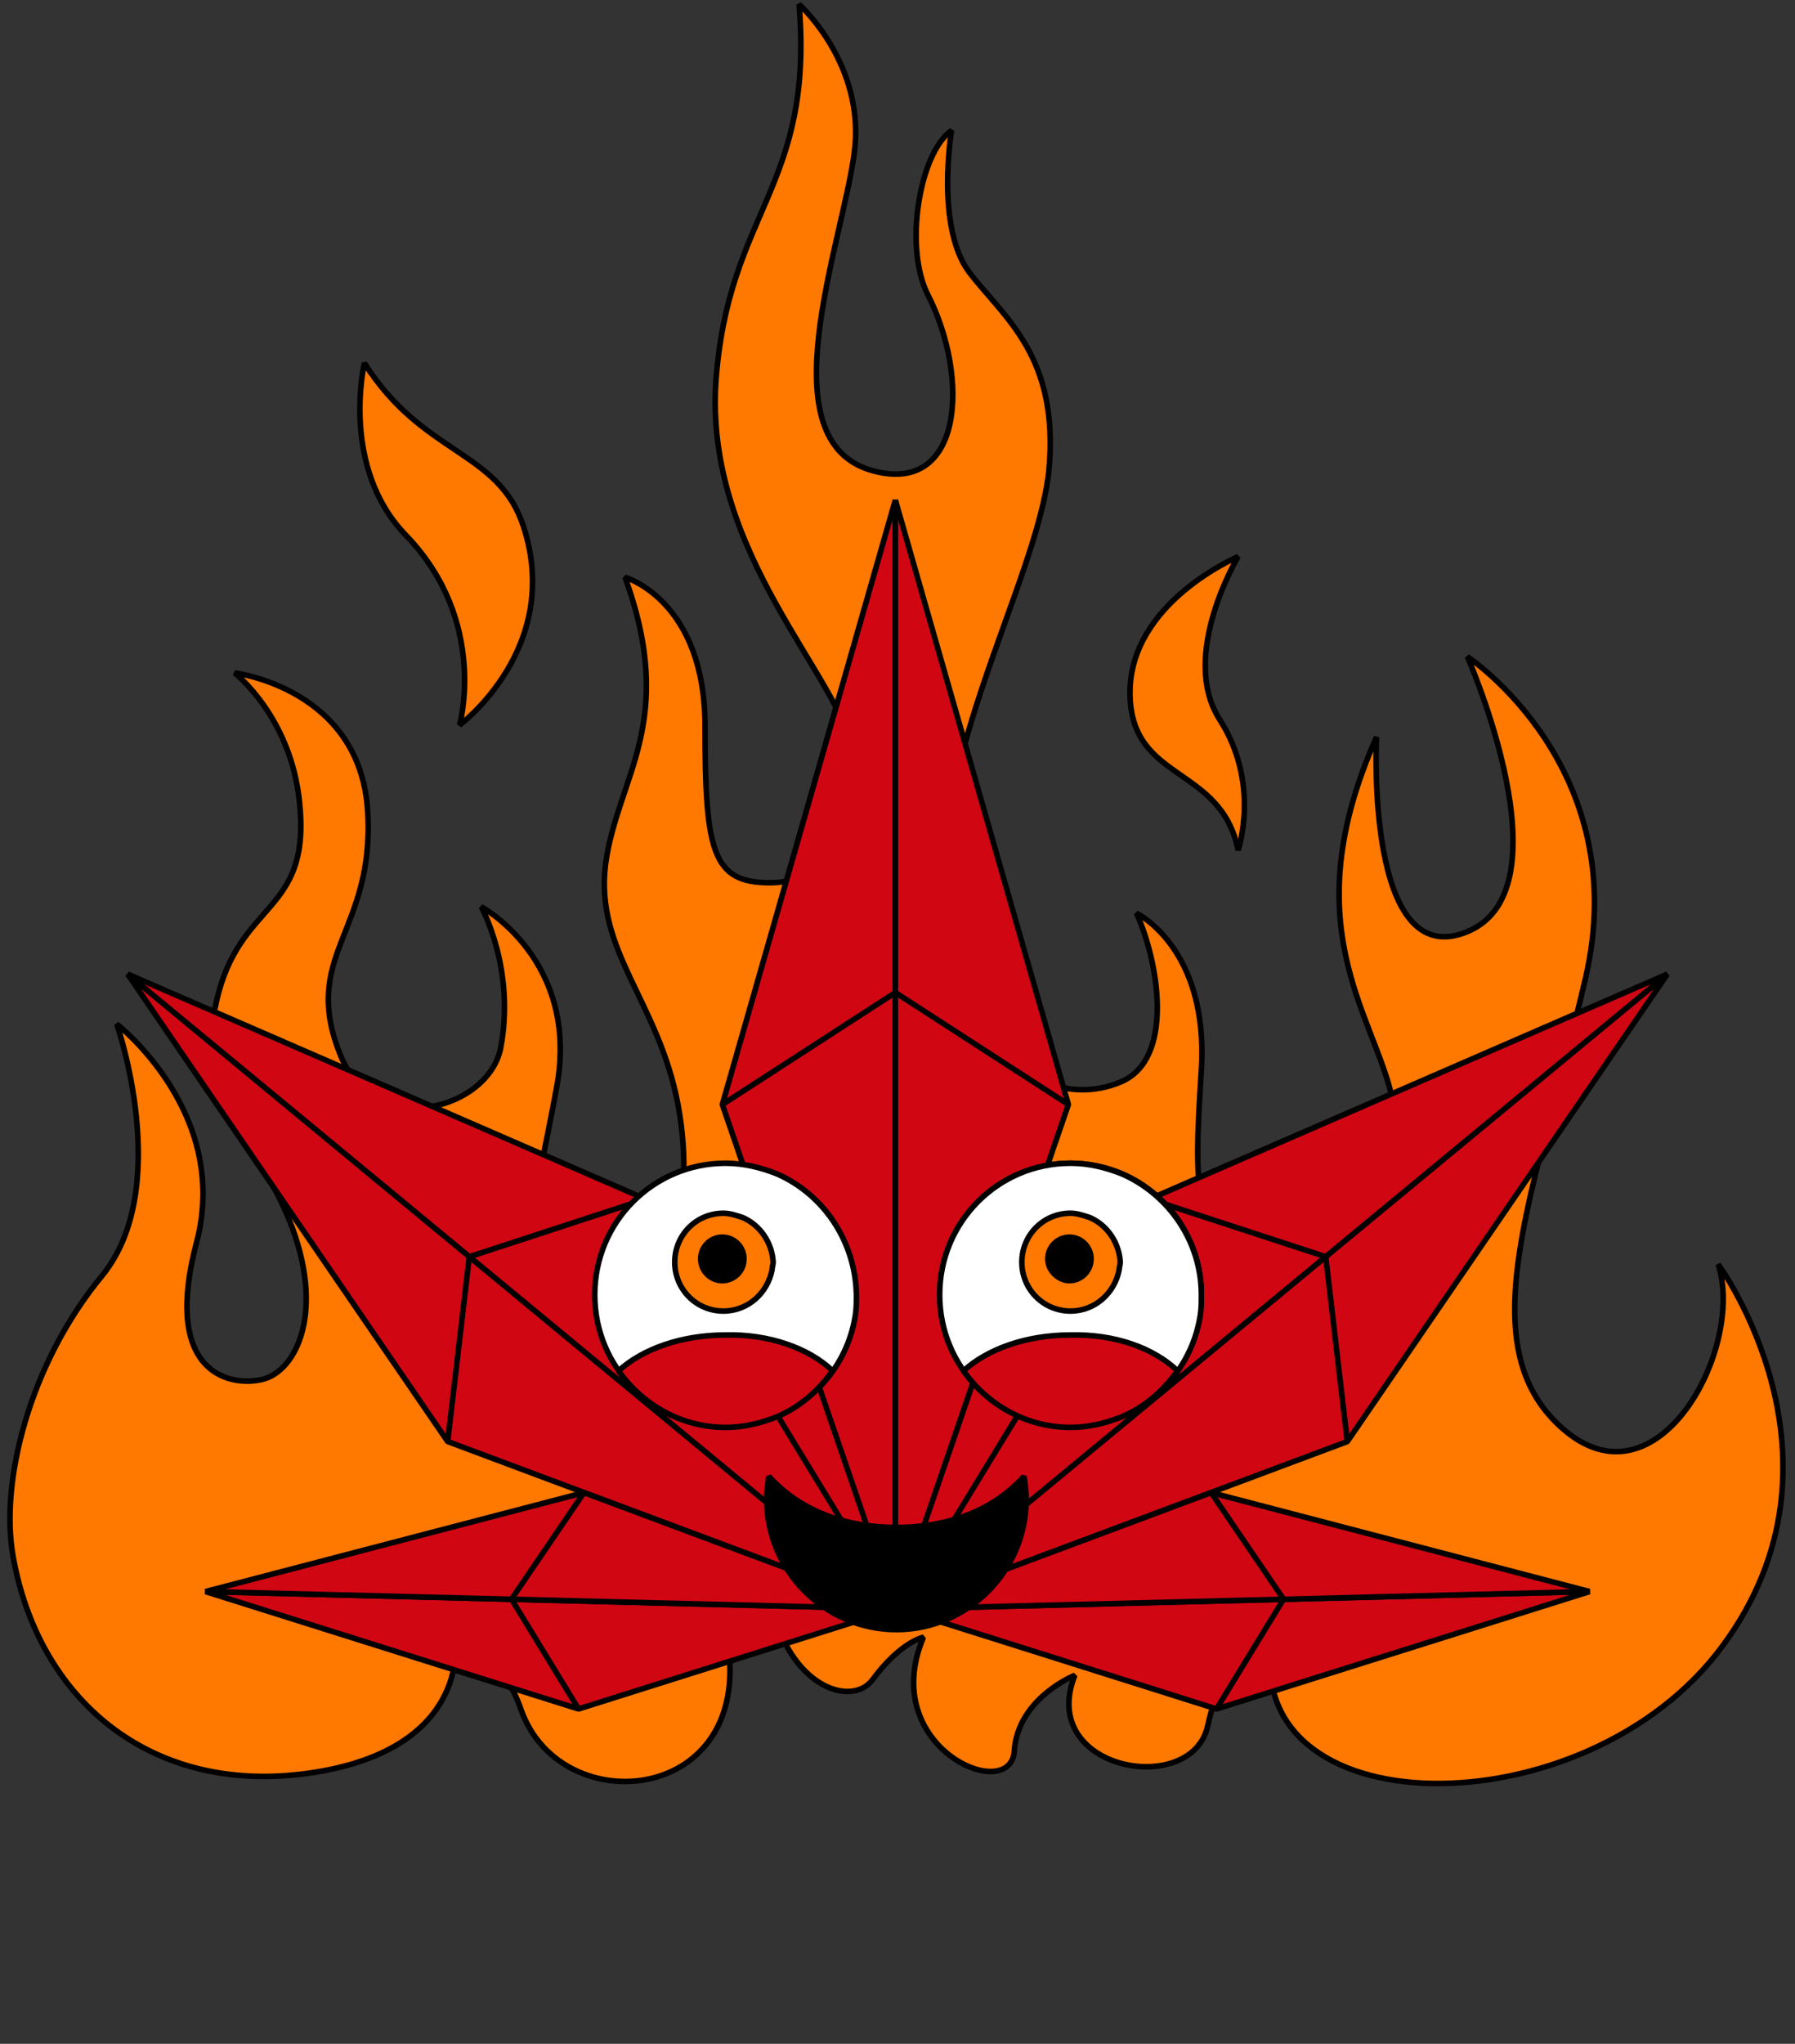 <svg width="94" height="107" viewBox="0 0 94 107" fill="none" xmlns="http://www.w3.org/2000/svg">
<rect x="0" y="0" width="94" height="107" fill="#333333" stroke="none"/>
<path d="M23.839 86.055C23.839 86.055 24.576 91.633 16.195 92.828C7.814 94.023 1.981 88.901 0.679 81.445C-0 77.575 1.528 71.428 5.322 66.818C9.116 62.208 6.115 53.614 6.115 53.614C6.115 53.614 12.061 58.224 10.306 64.997C8.494 71.77 11.891 72.623 13.703 72.225C15.515 71.826 17.101 68.639 15.119 63.801C13.137 59.021 10.136 57.882 11.325 52.475C12.514 47.069 16.308 47.922 15.685 42.003C15.232 37.507 12.287 35.23 12.287 35.23C12.287 35.23 18.856 36.027 19.253 42.458C19.649 48.833 15.685 49.971 17.837 55.264C19.706 59.761 25.595 58.053 26.218 54.866C27.01 50.711 25.198 47.467 25.198 47.467C25.198 47.467 30.351 50.256 29.162 56.858C27.973 63.46 26.274 68.184 30.351 68.639C35.051 69.208 36.524 63.232 35.504 57.825C34.485 52.419 31.144 49.8 31.71 45.247C32.333 40.637 35.504 37.848 32.73 30.222C32.73 30.222 36.92 31.417 36.92 38.019C36.92 44.621 37.316 46.215 40.318 46.215C43.319 46.215 45.301 43.426 44.678 39.442C44.055 35.458 36.92 29.026 37.486 20.034C38.109 11.041 42.639 9.846 41.846 0.228C41.846 0.228 45.357 3.358 44.734 8.025C44.112 12.749 40.091 23.107 45.697 24.644C50.454 25.953 50.794 19.749 48.585 15.424C47.339 12.976 48.132 8.025 49.831 6.83C49.831 6.83 48.981 11.838 50.737 14.229C52.549 16.619 55.493 18.611 54.927 24.644C54.304 30.62 47.962 40.865 49.774 48.833C51.586 56.858 55.947 57.825 58.721 56.63C61.496 55.435 60.703 50.426 59.514 47.808C59.514 47.808 63.308 49.63 62.912 56.004C62.515 62.379 62.289 66.021 67.102 66.59C71.859 67.216 73.841 61.809 72.878 57.37C71.859 52.988 67.725 48.377 72.085 38.588C72.085 38.588 71.462 50.996 76.842 48.776C82.221 46.556 76.842 34.377 76.842 34.377C76.842 34.377 85.619 40.182 83.014 51.28C80.409 62.379 76.842 70.404 81.825 74.786C86.808 79.168 91.395 70.574 89.979 66.192C89.979 66.192 97.454 76.38 90.206 86.169C83.014 95.958 64.667 95.788 66.649 85.543C66.649 85.543 64.044 86.567 63.251 90.324C62.459 94.137 54.304 92.714 56.286 87.706C56.286 87.706 53.285 88.901 53.115 91.69C52.889 94.479 45.924 91.462 48.359 85.714C48.359 85.714 47.169 85.941 45.697 87.933C44.225 89.925 38.619 87.307 40.431 77.347C40.431 77.347 38.053 79.624 38.222 87.194C38.449 94.535 29.276 95.105 27.294 89.527C26.161 86.226 23.839 86.055 23.839 86.055Z" fill="#FF7900"/>
<path d="M23.839 86.055C23.839 86.055 24.576 91.633 16.195 92.828C7.814 94.023 1.981 88.901 0.679 81.445C-0 77.575 1.528 71.428 5.322 66.818C9.116 62.208 6.115 53.614 6.115 53.614C6.115 53.614 12.061 58.224 10.306 64.997C8.494 71.77 11.891 72.623 13.703 72.225C15.515 71.826 17.101 68.639 15.119 63.801C13.137 59.021 10.136 57.882 11.325 52.475C12.514 47.069 16.308 47.922 15.685 42.003C15.232 37.507 12.287 35.23 12.287 35.23C12.287 35.23 18.856 36.027 19.253 42.458C19.649 48.833 15.685 49.971 17.837 55.264C19.706 59.761 25.595 58.053 26.218 54.866C27.01 50.711 25.198 47.467 25.198 47.467C25.198 47.467 30.351 50.256 29.162 56.858C27.973 63.46 26.274 68.184 30.351 68.639C35.051 69.208 36.524 63.232 35.504 57.825C34.485 52.419 31.144 49.8 31.71 45.247C32.333 40.637 35.504 37.848 32.73 30.222C32.73 30.222 36.92 31.417 36.92 38.019C36.92 44.621 37.316 46.215 40.318 46.215C43.319 46.215 45.301 43.426 44.678 39.442C44.055 35.458 36.92 29.026 37.486 20.034C38.109 11.041 42.639 9.846 41.846 0.228C41.846 0.228 45.357 3.358 44.734 8.025C44.112 12.749 40.091 23.107 45.697 24.644C50.454 25.953 50.794 19.749 48.585 15.424C47.339 12.976 48.132 8.025 49.831 6.83C49.831 6.83 48.981 11.838 50.737 14.229C52.549 16.619 55.493 18.611 54.927 24.644C54.304 30.62 47.962 40.865 49.774 48.833C51.586 56.858 55.947 57.825 58.721 56.63C61.496 55.435 60.703 50.426 59.514 47.808C59.514 47.808 63.308 49.63 62.912 56.004C62.515 62.379 62.289 66.021 67.102 66.59C71.859 67.216 73.841 61.809 72.878 57.37C71.859 52.988 67.725 48.377 72.085 38.588C72.085 38.588 71.462 50.996 76.842 48.776C82.221 46.556 76.842 34.377 76.842 34.377C76.842 34.377 85.619 40.182 83.014 51.28C80.409 62.379 76.842 70.404 81.825 74.786C86.808 79.168 91.395 70.574 89.979 66.192C89.979 66.192 97.454 76.38 90.206 86.169C83.014 95.958 64.667 95.788 66.649 85.543C66.649 85.543 64.044 86.567 63.251 90.324C62.459 94.137 54.304 92.714 56.286 87.706C56.286 87.706 53.285 88.901 53.115 91.69C52.889 94.479 45.924 91.462 48.359 85.714C48.359 85.714 47.169 85.941 45.697 87.933C44.225 89.925 38.619 87.307 40.431 77.347C40.431 77.347 38.053 79.624 38.222 87.194C38.449 94.535 29.276 95.105 27.294 89.527C26.161 86.226 23.839 86.055 23.839 86.055Z" stroke="black" stroke-width="0.291" stroke-miterlimit="10" stroke-linejoin="bevel"/>
<path d="M58.608 62.151H35.618V84.234H58.608V62.151Z" fill="#D10613"/>
<path d="M58.608 62.151H35.618V84.234H58.608V62.151Z" stroke="black" stroke-width="0.291" stroke-miterlimit="10" stroke-linejoin="bevel"/>
<path d="M46.886 84.234V26.181L37.826 57.825L46.886 84.234Z" fill="#D10613"/>
<path d="M46.886 84.234V26.181L37.826 57.825L46.886 84.234Z" stroke="black" stroke-width="0.291" stroke-miterlimit="10" stroke-linejoin="bevel"/>
<path d="M37.826 57.826L46.886 51.963" stroke="black" stroke-width="0.291" stroke-miterlimit="10" stroke-linejoin="bevel"/>
<path d="M46.887 84.234V26.181L55.947 57.825L46.887 84.234Z" fill="#D10613"/>
<path d="M46.887 84.234V26.181L55.947 57.825L46.887 84.234Z" stroke="black" stroke-width="0.291" stroke-miterlimit="10" stroke-linejoin="bevel"/>
<path d="M55.947 57.826L46.887 51.963" stroke="black" stroke-width="0.291" stroke-miterlimit="10" stroke-linejoin="bevel"/>
<path d="M46.886 84.234L6.682 50.996L23.443 75.469L46.886 84.234Z" fill="#D10613"/>
<path d="M46.886 84.234L6.682 50.996L23.443 75.469L46.886 84.234Z" stroke="black" stroke-width="0.291" stroke-miterlimit="10" stroke-linejoin="bevel"/>
<path d="M23.443 75.469L24.576 65.793" stroke="black" stroke-width="0.291" stroke-miterlimit="10" stroke-linejoin="bevel"/>
<path d="M46.886 84.234L6.682 50.996L33.806 62.777L46.886 84.234Z" fill="#D10613"/>
<path d="M46.886 84.234L6.682 50.996L33.806 62.777L46.886 84.234Z" stroke="black" stroke-width="0.291" stroke-miterlimit="10" stroke-linejoin="bevel"/>
<path d="M33.806 62.777L24.576 65.794" stroke="black" stroke-width="0.291" stroke-miterlimit="10" stroke-linejoin="bevel"/>
<path d="M46.886 84.234L10.759 83.323L30.295 89.47L46.886 84.234Z" fill="#D10613"/>
<path d="M46.886 84.234L10.759 83.323L30.295 89.47L46.886 84.234Z" stroke="black" stroke-width="0.291" stroke-miterlimit="10" stroke-linejoin="bevel"/>
<path d="M30.295 89.47L26.784 83.722" stroke="black" stroke-width="0.291" stroke-miterlimit="10" stroke-linejoin="bevel"/>
<path d="M46.886 84.234L10.759 83.323L30.578 78.144L46.886 84.234Z" fill="#D10613"/>
<path d="M46.886 84.234L10.759 83.323L30.578 78.144L46.886 84.234Z" stroke="black" stroke-width="0.291" stroke-miterlimit="10" stroke-linejoin="bevel"/>
<path d="M30.578 78.144L26.784 83.722" stroke="black" stroke-width="0.291" stroke-miterlimit="10" stroke-linejoin="bevel"/>
<path d="M47.113 84.234L87.318 50.996L70.557 75.469L47.113 84.234Z" fill="#D10613"/>
<path d="M47.113 84.234L87.318 50.996L70.557 75.469L47.113 84.234Z" stroke="black" stroke-width="0.291" stroke-miterlimit="10" stroke-linejoin="bevel"/>
<path d="M70.556 75.469L69.424 65.793" stroke="black" stroke-width="0.291" stroke-miterlimit="10" stroke-linejoin="bevel"/>
<path d="M47.113 84.234L87.318 50.996L60.194 62.777L47.113 84.234Z" fill="#D10613"/>
<path d="M47.113 84.234L87.318 50.996L60.194 62.777L47.113 84.234Z" stroke="black" stroke-width="0.291" stroke-miterlimit="10" stroke-linejoin="bevel"/>
<path d="M60.194 62.777L69.424 65.794" stroke="black" stroke-width="0.291" stroke-miterlimit="10" stroke-linejoin="bevel"/>
<path d="M47.113 84.234L83.241 83.323L63.705 89.47L47.113 84.234Z" fill="#D10613"/>
<path d="M47.113 84.234L83.241 83.323L63.705 89.47L47.113 84.234Z" stroke="black" stroke-width="0.291" stroke-miterlimit="10" stroke-linejoin="bevel"/>
<path d="M63.705 89.47L67.216 83.722" stroke="black" stroke-width="0.291" stroke-miterlimit="10" stroke-linejoin="bevel"/>
<path d="M47.113 84.234L83.241 83.323L63.422 78.144L47.113 84.234Z" fill="#D10613"/>
<path d="M47.113 84.234L83.241 83.323L63.422 78.144L47.113 84.234Z" stroke="black" stroke-width="0.291" stroke-miterlimit="10" stroke-linejoin="bevel"/>
<path d="M63.422 78.144L67.216 83.722" stroke="black" stroke-width="0.291" stroke-miterlimit="10" stroke-linejoin="bevel"/>
<path d="M53.626 77.29C51.983 79.112 49.605 79.966 46.944 79.966C44.282 79.966 41.904 79.112 40.262 77.29C40.205 77.689 40.148 78.087 40.148 78.486C40.148 82.242 43.206 85.316 46.944 85.316C50.681 85.316 53.739 82.242 53.739 78.486C53.739 78.087 53.682 77.689 53.626 77.29Z" fill="black"/>
<path d="M53.626 77.29C51.983 79.112 49.605 79.966 46.944 79.966C44.282 79.966 41.904 79.112 40.262 77.29C40.205 77.689 40.148 78.087 40.148 78.486C40.148 82.242 43.206 85.316 46.944 85.316C50.681 85.316 53.739 82.242 53.739 78.486C53.739 78.087 53.682 77.689 53.626 77.29Z" stroke="black" stroke-width="0.291" stroke-miterlimit="10" stroke-linejoin="bevel"/>
<path d="M40.714 61.468C39.865 61.127 38.959 60.899 37.996 60.899C34.202 60.899 31.145 63.972 31.145 67.786C31.145 71.599 34.202 74.672 37.996 74.672C41.451 74.672 44.282 72.168 44.791 68.867C44.848 68.525 44.848 68.184 44.848 67.786C44.791 64.997 43.149 62.55 40.714 61.468Z" fill="white"/>
<path d="M40.714 61.468C39.865 61.127 38.959 60.899 37.996 60.899C34.202 60.899 31.145 63.972 31.145 67.786C31.145 71.599 34.202 74.672 37.996 74.672C41.451 74.672 44.282 72.168 44.791 68.867C44.848 68.525 44.848 68.184 44.848 67.786C44.791 64.997 43.149 62.55 40.714 61.468Z" stroke="black" stroke-width="0.291" stroke-miterlimit="10" stroke-linejoin="bevel"/>
<path d="M49.208 67.786C49.208 71.599 52.266 74.672 56.06 74.672C59.854 74.672 62.912 71.599 62.912 67.786C62.912 63.972 59.854 60.899 56.06 60.899C52.266 60.899 49.208 63.972 49.208 67.786Z" fill="#4D8054"/>
<path d="M49.208 67.786C49.208 71.599 52.266 74.672 56.06 74.672C59.854 74.672 62.912 71.599 62.912 67.786C62.912 63.972 59.854 60.899 56.06 60.899C52.266 60.899 49.208 63.972 49.208 67.786Z" stroke="black" stroke-width="0.291" stroke-miterlimit="10" stroke-linejoin="bevel"/>
<path d="M58.778 61.468C57.928 61.127 57.023 60.899 56.06 60.899C52.266 60.899 49.208 63.972 49.208 67.786C49.208 71.599 52.266 74.672 56.06 74.672C59.514 74.672 62.345 72.168 62.855 68.867C62.912 68.525 62.912 68.184 62.912 67.786C62.912 64.997 61.213 62.55 58.778 61.468Z" fill="white"/>
<path d="M58.778 61.468C57.928 61.127 57.023 60.899 56.06 60.899C52.266 60.899 49.208 63.972 49.208 67.786C49.208 71.599 52.266 74.672 56.06 74.672C59.514 74.672 62.345 72.168 62.855 68.867C62.912 68.525 62.912 68.184 62.912 67.786C62.912 64.997 61.213 62.55 58.778 61.468Z" stroke="black" stroke-width="0.291" stroke-miterlimit="10" stroke-linejoin="bevel"/>
<path d="M57.079 63.745C56.739 63.631 56.4 63.517 56.06 63.517C54.644 63.517 53.512 64.655 53.512 66.078C53.512 67.501 54.644 68.639 56.06 68.639C57.362 68.639 58.382 67.672 58.608 66.477C58.608 66.363 58.665 66.192 58.665 66.078C58.608 65.054 57.985 64.143 57.079 63.745Z" fill="#FF7900"/>
<path d="M57.079 63.745C56.739 63.631 56.4 63.517 56.06 63.517C54.644 63.517 53.512 64.655 53.512 66.078C53.512 67.501 54.644 68.639 56.06 68.639C57.362 68.639 58.382 67.672 58.608 66.477C58.608 66.363 58.665 66.192 58.665 66.078C58.608 65.054 57.985 64.143 57.079 63.745Z" stroke="black" stroke-width="0.291" stroke-miterlimit="10" stroke-linejoin="bevel"/>
<path d="M38.902 63.745C38.563 63.631 38.223 63.517 37.883 63.517C36.468 63.517 35.335 64.655 35.335 66.078C35.335 67.501 36.468 68.639 37.883 68.639C39.186 68.639 40.205 67.672 40.431 66.477C40.431 66.363 40.488 66.192 40.488 66.078C40.431 65.054 39.809 64.143 38.902 63.745Z" fill="#FF7900"/>
<path d="M38.902 63.745C38.563 63.631 38.223 63.517 37.883 63.517C36.468 63.517 35.335 64.655 35.335 66.078C35.335 67.501 36.468 68.639 37.883 68.639C39.186 68.639 40.205 67.672 40.431 66.477C40.431 66.363 40.488 66.192 40.488 66.078C40.431 65.054 39.809 64.143 38.902 63.745Z" stroke="black" stroke-width="0.291" stroke-miterlimit="10" stroke-linejoin="bevel"/>
<path d="M36.694 65.907C36.694 65.281 37.204 64.769 37.827 64.769C38.45 64.769 38.959 65.281 38.959 65.907C38.959 66.533 38.45 67.046 37.827 67.046C37.204 67.046 36.694 66.533 36.694 65.907Z" fill="black"/>
<path d="M37.827 67.046C38.452 67.046 38.959 66.536 38.959 65.907C38.959 65.278 38.452 64.769 37.827 64.769C37.201 64.769 36.694 65.278 36.694 65.907C36.694 66.536 37.201 67.046 37.827 67.046Z" stroke="black" stroke-width="0.291" stroke-miterlimit="10" stroke-linejoin="bevel"/>
<path d="M54.871 65.907C54.871 65.281 55.381 64.769 56.004 64.769C56.627 64.769 57.136 65.281 57.136 65.907C57.136 66.533 56.627 67.046 56.004 67.046C55.437 67.046 54.871 66.533 54.871 65.907Z" fill="black"/>
<path d="M54.871 65.907C54.871 65.281 55.381 64.769 56.004 64.769C56.627 64.769 57.136 65.281 57.136 65.907C57.136 66.533 56.627 67.046 56.004 67.046C55.437 67.046 54.871 66.533 54.871 65.907Z" stroke="black" stroke-width="0.291" stroke-miterlimit="10" stroke-linejoin="bevel"/>
<path d="M43.603 71.769C42.867 72.794 41.904 73.648 40.715 74.16C39.865 74.501 38.959 74.729 37.997 74.729C35.675 74.729 33.636 73.534 32.391 71.769C33.636 70.631 35.675 69.891 37.997 69.891C40.262 69.834 42.357 70.574 43.603 71.769Z" fill="#D10613"/>
<path d="M43.603 71.769C42.867 72.794 41.904 73.648 40.715 74.16C39.865 74.501 38.959 74.729 37.997 74.729C35.675 74.729 33.636 73.534 32.391 71.769C33.636 70.631 35.675 69.891 37.997 69.891C40.262 69.834 42.357 70.574 43.603 71.769Z" stroke="black" stroke-width="0.291" stroke-miterlimit="10" stroke-linejoin="bevel"/>
<path d="M61.666 71.769C60.93 72.794 59.967 73.648 58.778 74.16C57.929 74.501 57.023 74.729 56.06 74.729C53.738 74.729 51.7 73.534 50.454 71.769C51.7 70.631 53.738 69.891 56.06 69.891C58.382 69.834 60.42 70.574 61.666 71.769Z" fill="#D10613"/>
<path d="M61.666 71.769C60.93 72.794 59.967 73.648 58.778 74.16C57.929 74.501 57.023 74.729 56.06 74.729C53.738 74.729 51.7 73.534 50.454 71.769C51.7 70.631 53.738 69.891 56.06 69.891C58.382 69.834 60.42 70.574 61.666 71.769Z" stroke="black" stroke-width="0.291" stroke-miterlimit="10" stroke-linejoin="bevel"/>
<path d="M64.837 29.141C64.837 29.141 59.175 31.531 59.175 36.255C59.175 40.979 63.931 40.011 64.837 44.508C64.837 44.508 66.027 41.036 63.875 37.678C61.723 34.32 64.837 29.141 64.837 29.141Z" fill="#FF7900"/>
<path d="M64.837 29.141C64.837 29.141 59.175 31.531 59.175 36.255C59.175 40.979 63.931 40.011 64.837 44.508C64.837 44.508 66.027 41.036 63.875 37.678C61.723 34.32 64.837 29.141 64.837 29.141Z" stroke="black" stroke-width="0.291" stroke-miterlimit="10" stroke-linejoin="bevel"/>
<path d="M24.066 37.962C24.066 37.962 29.502 33.922 27.407 27.547C26.105 23.563 22.141 23.848 19.083 19.01C19.083 19.01 17.78 24.474 21.291 28.059C25.595 32.556 24.066 37.962 24.066 37.962Z" fill="#FF7900"/>
<path d="M24.066 37.962C24.066 37.962 29.502 33.922 27.407 27.547C26.105 23.563 22.141 23.848 19.083 19.01C19.083 19.01 17.78 24.474 21.291 28.059C25.595 32.556 24.066 37.962 24.066 37.962Z" stroke="black" stroke-width="0.291" stroke-miterlimit="10" stroke-linejoin="bevel"/>
</svg>
